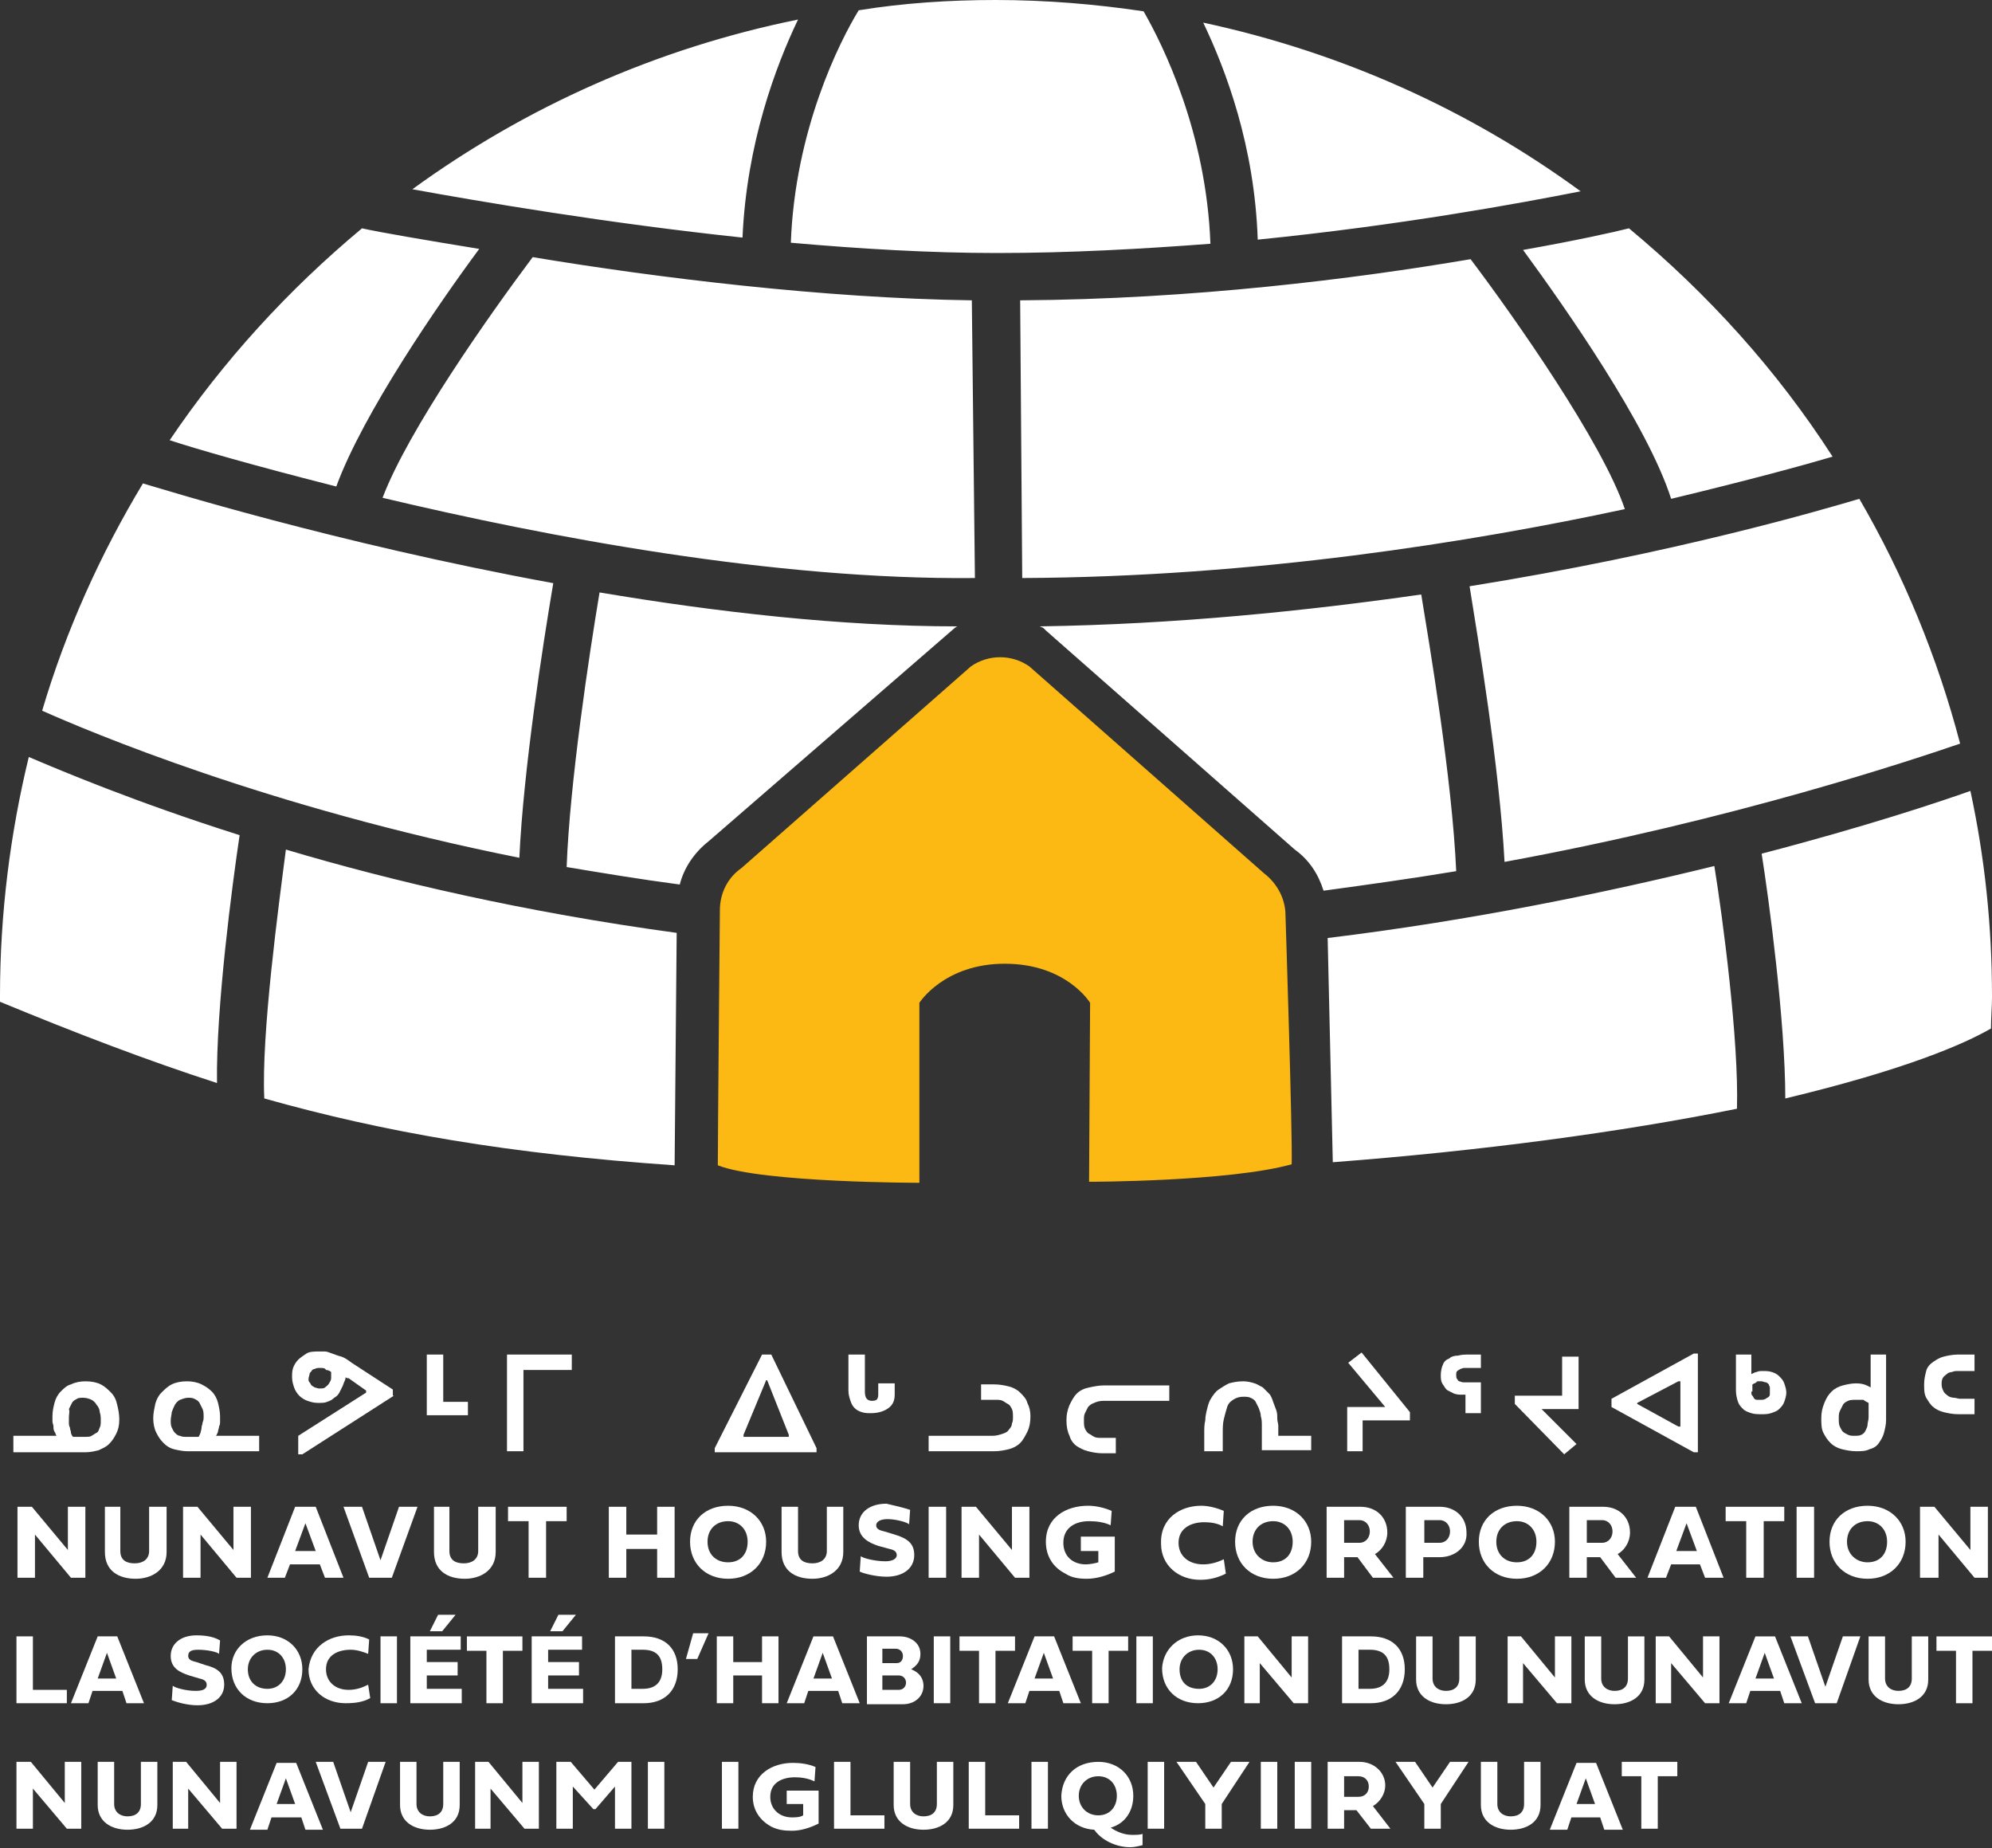 <?xml version="1.0" encoding="utf-8"?>
<!-- Generator: Adobe Illustrator 26.5.0, SVG Export Plug-In . SVG Version: 6.00 Build 0)  -->
<svg version="1.1" id="Layer_1" xmlns="http://www.w3.org/2000/svg" xmlns:xlink="http://www.w3.org/1999/xlink" x="0px" y="0px"
	 viewBox="0 0 193.7 179.7" style="enable-background:new 0 0 193.7 179.7;" xml:space="preserve">
<rect x="0" y="0" width="193.7" height="179.7" fill="#333333" stroke="none"/>
<style type="text/css">
	.st0{fill:#FDB913;}
	.st1{fill:#FFFFFF;}
</style>
<g>
	<path class="st0" d="M89.4,97.5c0,0,2.4-3.8,8.3-3.8c6,0,8.3,3.8,8.3,3.8l-0.1,17.4c0,0,13.6,0,19.7-1.7c0.1-2.6-0.6-24.2-0.6-24.2
		c0-1.6-0.8-3.1-2.1-4.1l-22.8-20.1c-1.7-1.2-4-1.2-5.7,0L72.1,84.4c-1.3,0.9-2.1,2.4-2.1,4.1c0,0-0.2,22.1-0.2,24.8
		c4.3,1.7,19.6,1.7,19.6,1.7V97.5z"/>
	<path class="st1" d="M168.9,107.8c-11.4,2.3-24.9,4.1-39.3,5.2l-0.5-21.8c14-1.7,27-4.4,37.6-7C167.5,89.1,169.1,101.2,168.9,107.8
		z M27.8,82.6c10.4,3.1,23.3,6.1,38,8.1l-0.2,22.6c-16-1.1-28.2-3.2-39.9-6.5C25.4,100.6,27.1,88,27.8,82.6z M40.1,18.4
		c11-8,23.7-13.7,37.5-16.5c-2.2,4.6-5,12.1-5.4,21.2C59,21.7,46.7,19.6,40.1,18.4z M94.5,29.2l0.3,27c-19.5,0.2-41.6-4-57.6-7.8
		c2.5-6.6,10.4-17.8,14.6-23.4C63.8,27,80.1,29,94.5,29.2z M122.3,23.3c-0.3-9.1-3.1-16.5-5.3-21.1c13.5,2.9,25.9,8.5,36.7,16.4
		C147.6,19.8,136.2,21.9,122.3,23.3z M143,25.2c4.3,5.7,12.8,17.8,15,24.3c-14.9,3.2-36,6.6-58.6,6.7l-0.2-27
		C116,29.1,131.8,27.1,143,25.2z M53.8,56.7c-1,5.9-2.9,18.1-3.3,26.7C26,78.5,8.6,71.1,4.1,69.1c2.3-7.8,5.7-15.3,9.8-22.1
		C15.3,47.4,32.5,52.8,53.8,56.7z M66.1,86c-3.8-0.5-7.4-1.1-11-1.7c0.3-8.2,2.2-20.7,3.2-26.7c11.3,1.9,23.4,3.3,34.8,3.3
		c-0.1,0-0.1,0.1-0.2,0.1l-24,20.8C67.5,82.9,66.5,84.4,66.1,86z M138.2,57.8c0.8,4.9,3,17.9,3.4,26.9c-4.2,0.7-8.5,1.3-12.9,1.9
		c-0.5-1.6-1.4-3-2.8-4l-24.2-21.3l-0.2-0.2c-0.1-0.1-0.2-0.1-0.4-0.2C114.4,60.7,127,59.4,138.2,57.8z M146.3,83.8
		c-0.5-9.3-2.6-21.8-3.4-26.8c20-3.2,34.5-7.5,37.9-8.5c4.3,7.4,7.6,15.4,9.8,23.8C186.2,73.8,168.7,79.7,146.3,83.8z M178.2,44.4
		c-2.7,0.8-8.2,2.3-15.7,4.1c-2.3-7.2-10.3-18.6-14.4-24.2c5.1-0.9,8.7-1.7,10.3-2.1C166.1,28.6,172.8,36,178.2,44.4z M111.2,1.1
		c1.9,3.3,6.1,11.8,6.5,22.6c-6.6,0.5-13.6,0.9-20.8,0.9c0,0,0,0,0,0c-6.4,0-13.2-0.4-20-1c0.4-10.9,4.7-19.5,6.6-22.6
		C87.8,0.3,92.3,0,96.8,0C101.7,0,106.5,0.4,111.2,1.1z M35.2,22.2c1.8,0.4,5.9,1.1,11.4,2c-4,5.4-11.3,16-13.9,23.1
		c-7.9-2-13.8-3.7-16.2-4.5C21.7,35.1,28,28.2,35.2,22.2z M0,96.8c0-8,1-15.8,2.8-23.2C6.1,75,13.2,78,23.3,81.2
		c-0.7,4.7-2.3,16.7-2.2,24.1c-6.8-2.2-13.6-4.8-21.1-7.9C0,97.2,0,97,0,96.8z M193.6,100c-2.6,1.5-8.3,4-20,6.8
		c0-7.5-1.6-19.4-2.3-23.8c10-2.6,17.2-5,20.3-6.1c1.4,6.5,2.1,13.1,2.1,20C193.7,97.9,193.6,99,193.6,100z"/>
	<g>
		<path class="st1" d="M1.3,139.6h4.2c-0.1-0.1-0.1-0.3-0.2-0.4c-0.1-0.2-0.1-0.3-0.1-0.5c0-0.2-0.1-0.3-0.1-0.5c0-0.2,0-0.3,0-0.5
			c0-0.5,0.1-0.9,0.2-1.3c0.1-0.4,0.3-0.8,0.6-1.1c0.3-0.3,0.6-0.6,1-0.7c0.4-0.2,0.9-0.3,1.4-0.3c0.6,0,1.1,0.1,1.5,0.3
			s0.7,0.5,1,0.8c0.3,0.3,0.5,0.7,0.6,1.2c0.1,0.4,0.2,0.9,0.2,1.4c0,0.6-0.1,1-0.3,1.4c-0.2,0.4-0.4,0.7-0.7,1
			c-0.3,0.3-0.6,0.4-1,0.6c-0.4,0.1-0.8,0.2-1.3,0.2h-7V139.6z M6.7,137.8c0,0.2,0,0.3,0,0.5c0,0.2,0,0.3,0.1,0.5
			c0,0.2,0.1,0.3,0.1,0.5c0,0.1,0.1,0.3,0.2,0.4h1.2c0.2,0,0.5,0,0.6-0.1c0.2-0.1,0.3-0.2,0.5-0.3s0.2-0.3,0.3-0.5s0.1-0.4,0.1-0.7
			c0-0.3,0-0.5-0.1-0.8c0-0.2-0.1-0.5-0.3-0.7c-0.1-0.2-0.3-0.4-0.5-0.5c-0.2-0.1-0.5-0.2-0.8-0.2c-0.2,0-0.5,0-0.6,0.1
			c-0.2,0.1-0.4,0.2-0.5,0.4s-0.2,0.4-0.3,0.6C6.8,137.2,6.7,137.5,6.7,137.8z"/>
		<path class="st1" d="M25.2,141.1h-7c-0.4,0-0.9-0.1-1.3-0.2c-0.4-0.1-0.7-0.3-1-0.6s-0.5-0.6-0.7-1s-0.3-0.9-0.3-1.4
			c0-0.5,0.1-0.9,0.2-1.4c0.1-0.4,0.3-0.8,0.6-1.1c0.3-0.3,0.6-0.6,1-0.8c0.4-0.2,0.9-0.3,1.5-0.3c0.5,0,1,0.1,1.4,0.3
			c0.4,0.2,0.7,0.4,1,0.7c0.3,0.3,0.5,0.7,0.6,1.1c0.1,0.4,0.2,0.9,0.2,1.3c0,0.1,0,0.3,0,0.5c0,0.2,0,0.3-0.1,0.5
			c0,0.2-0.1,0.3-0.1,0.5c-0.1,0.2-0.1,0.3-0.2,0.4h4.2V141.1z M19.8,137.8c0-0.3,0-0.6-0.1-0.8c-0.1-0.2-0.2-0.4-0.3-0.6
			s-0.3-0.3-0.5-0.4c-0.2-0.1-0.4-0.1-0.6-0.1c-0.3,0-0.5,0.1-0.8,0.2c-0.2,0.1-0.4,0.3-0.5,0.5c-0.1,0.2-0.2,0.4-0.3,0.7
			c0,0.2-0.1,0.5-0.1,0.8c0,0.2,0,0.5,0.1,0.7s0.2,0.4,0.3,0.5c0.1,0.1,0.3,0.3,0.5,0.3c0.2,0.1,0.4,0.1,0.6,0.1h1.2
			c0.1-0.1,0.1-0.2,0.2-0.4c0-0.1,0.1-0.3,0.1-0.5s0.1-0.3,0.1-0.5C19.8,138.1,19.8,137.9,19.8,137.8z"/>
		<path class="st1" d="M38.3,135.7l-8.9,5.7H29v-1.8l6.6-4.2l0-0.2l-1.7-1.2c0,0,0,0-0.1,0c0,0-0.1,0-0.2-0.1c0,0.1,0,0.2-0.1,0.4
			s-0.1,0.3-0.2,0.5c-0.1,0.2-0.2,0.4-0.3,0.6s-0.3,0.4-0.5,0.5c-0.2,0.2-0.4,0.3-0.7,0.4c-0.2,0.1-0.5,0.1-0.9,0.1
			c-0.4,0-0.7-0.1-1-0.2s-0.6-0.3-0.8-0.5s-0.4-0.5-0.5-0.8s-0.2-0.6-0.2-1c0-0.3,0-0.6,0.1-0.9c0.1-0.3,0.3-0.6,0.5-0.8
			s0.5-0.4,0.8-0.6c0.3-0.2,0.8-0.2,1.3-0.2c0.1,0,0.3,0,0.5,0s0.4,0.1,0.7,0.2c0.3,0.1,0.5,0.2,0.9,0.3c0.3,0.1,0.6,0.3,1,0.6
			l4,2.6V135.7z M31.1,133c-0.2,0-0.3,0-0.5,0.1c-0.1,0-0.3,0.1-0.3,0.2c-0.1,0.1-0.2,0.2-0.2,0.3c0,0.1-0.1,0.3-0.1,0.5
			c0,0.1,0,0.2,0.1,0.3c0.1,0.1,0.1,0.2,0.2,0.3c0.1,0.1,0.2,0.1,0.3,0.2c0.1,0,0.3,0.1,0.4,0.1c0.3,0,0.5,0,0.6-0.1
			s0.3-0.2,0.4-0.4c0.1-0.2,0.2-0.3,0.2-0.5c0-0.2,0-0.4,0-0.6c-0.1-0.1-0.3-0.2-0.5-0.2C31.6,133,31.4,133,31.1,133z"/>
		<path class="st1" d="M41.6,131.7h1.5v4.6h2.4v1.3h-4V131.7z"/>
		<path class="st1" d="M49.2,131.7h6.4v1.5h-4.7v7.9h-1.6V131.7z"/>
		<path class="st1" d="M79.4,140.8v0.4h-9.9v-0.4l4.6-9.1H75L79.4,140.8z M72.3,139.7h4.4v-0.2l-2.1-5.3h-0.1l-2.2,5.3V139.7z"/>
		<path class="st1" d="M82.6,131.7h1.5v3.6c0,0.6,0.2,0.9,0.7,0.9c0.3,0,0.5-0.1,0.5-0.2c0.1-0.1,0.1-0.3,0.1-0.6v-0.9h1.6v1.1
			c0,0.6-0.2,1-0.6,1.3s-1,0.5-1.7,0.5c-0.3,0-0.6,0-0.9-0.1c-0.3-0.1-0.5-0.2-0.7-0.4c-0.2-0.2-0.3-0.4-0.4-0.7s-0.2-0.6-0.2-1
			V131.7z"/>
		<path class="st1" d="M90.3,141.1v-1.5h6.2c0.4,0,0.7-0.1,1-0.2c0.3-0.1,0.5-0.2,0.6-0.4c0.2-0.2,0.3-0.4,0.3-0.6
			c0.1-0.2,0.1-0.4,0.1-0.6c0-0.3,0-0.6-0.1-0.8c-0.1-0.2-0.2-0.4-0.4-0.5s-0.3-0.2-0.5-0.3s-0.4-0.1-0.7-0.1h-1.4v-1.5h1.3
			c0.5,0,1,0.1,1.4,0.2c0.4,0.1,0.8,0.3,1.1,0.6c0.3,0.3,0.6,0.6,0.7,1c0.2,0.4,0.3,0.8,0.3,1.3c0,0.6-0.1,1.1-0.3,1.5
			c-0.2,0.4-0.4,0.8-0.7,1.1c-0.3,0.3-0.7,0.5-1.1,0.6c-0.4,0.1-0.9,0.2-1.4,0.2H90.3z"/>
		<path class="st1" d="M113.7,134.7v1.5h-6.4c-0.4,0-0.7,0.1-0.9,0.2c-0.3,0.1-0.4,0.2-0.6,0.4c-0.1,0.2-0.2,0.4-0.3,0.6
			c-0.1,0.2-0.1,0.4-0.1,0.7c0,0.3,0,0.6,0.1,0.8s0.2,0.4,0.4,0.5s0.3,0.2,0.5,0.3c0.2,0.1,0.4,0.1,0.7,0.1h1.4v1.5h-1.3
			c-0.5,0-1-0.1-1.4-0.2c-0.4-0.1-0.8-0.3-1.1-0.5c-0.3-0.2-0.6-0.6-0.7-1c-0.2-0.4-0.3-0.9-0.3-1.5c0-0.6,0.1-1,0.3-1.5
			c0.2-0.4,0.4-0.8,0.7-1.1c0.3-0.3,0.7-0.5,1.2-0.6s0.9-0.2,1.5-0.2H113.7z"/>
		<path class="st1" d="M117.1,141.1v-1.8c0-0.4,0-0.8,0.1-1.2c0-0.4,0.1-0.8,0.2-1.2c0.1-0.4,0.2-0.7,0.4-1c0.2-0.3,0.4-0.6,0.7-0.8
			c0.3-0.2,0.6-0.4,1-0.6c0.4-0.1,0.8-0.2,1.4-0.2c0.4,0,0.8,0.1,1.1,0.2c0.3,0.1,0.6,0.3,0.8,0.4c0.2,0.2,0.4,0.4,0.6,0.6
			c0.2,0.2,0.3,0.5,0.4,0.8c0.1,0.3,0.2,0.5,0.3,0.8c0.1,0.3,0.1,0.5,0.1,0.8c0,0.3,0.1,0.5,0.1,0.7c0,0.2,0,0.4,0,0.5v0.5h3.2v1.4
			h-4.8v-1.4c0-0.3,0-0.6,0-1c0-0.3,0-0.6-0.1-0.9c0-0.3-0.1-0.5-0.2-0.8c-0.1-0.2-0.2-0.4-0.3-0.6s-0.3-0.3-0.5-0.4
			c-0.2-0.1-0.5-0.1-0.7-0.1c-0.4,0-0.7,0.1-1,0.3c-0.3,0.2-0.5,0.4-0.6,0.8c-0.1,0.3-0.2,0.7-0.3,1.1c-0.1,0.4-0.1,0.9-0.1,1.3v1.8
			H117.1z"/>
		<path class="st1" d="M134.7,136.8l-3.6-4.3l1.3-1l4.7,5.8v0.8h-4.6v3H131v-4.3H134.7z"/>
		<path class="st1" d="M144,133h-1.1c-0.2,0-0.3,0-0.5,0s-0.3,0.1-0.4,0.1c-0.1,0.1-0.2,0.1-0.3,0.2s-0.1,0.2-0.1,0.4
			c0,0.1,0,0.3,0.1,0.4c0.1,0.1,0.1,0.2,0.2,0.2s0.2,0.1,0.4,0.1c0.1,0,0.3,0,0.5,0h1.2v3h-1.5v-1.8l-0.4,0c-0.2,0-0.4,0-0.7-0.1
			c-0.2-0.1-0.4-0.2-0.6-0.3c-0.2-0.1-0.3-0.3-0.5-0.6s-0.2-0.6-0.2-0.9c0-0.4,0.1-0.8,0.2-1c0.1-0.3,0.3-0.5,0.6-0.6
			c0.2-0.2,0.5-0.3,0.9-0.3c0.3-0.1,0.7-0.1,1.1-0.1h1.1V133z"/>
		<path class="st1" d="M149.8,136.9l3.5,3.5l-1.2,1l-4.8-4.9v-0.8h4.6v-3.8h1.6v5.1H149.8z"/>
		<path class="st1" d="M164.7,131.6h0.4v9.6h-0.4l-8-4.4V136L164.7,131.6z M163.4,138.7v-4.4h-0.2l-4,2.1v0.1l4,2.2H163.4z"/>
		<path class="st1" d="M170.3,131.7v1.9c0.2-0.1,0.4-0.2,0.5-0.2c0.2-0.1,0.4-0.1,0.6-0.1c0.3,0,0.6,0,0.9,0.1s0.5,0.2,0.7,0.4
			c0.2,0.2,0.4,0.4,0.5,0.7c0.1,0.3,0.2,0.6,0.2,0.9c0,0.3-0.1,0.6-0.2,0.9c-0.1,0.3-0.3,0.5-0.5,0.7c-0.2,0.2-0.5,0.3-0.8,0.4
			c-0.3,0.1-0.6,0.1-0.9,0.1c-0.3,0-0.7,0-1-0.1c-0.3-0.1-0.6-0.2-0.8-0.4c-0.2-0.2-0.4-0.4-0.5-0.7c-0.1-0.3-0.2-0.7-0.2-1.1v-3.5
			L170.3,131.7z M170.3,135.3c0,0.2,0,0.3,0.1,0.4c0.1,0.1,0.1,0.2,0.2,0.3c0.1,0.1,0.2,0.1,0.3,0.1c0.1,0,0.2,0,0.3,0
			c0.2,0,0.3,0,0.5-0.1c0.1-0.1,0.2-0.1,0.3-0.2s0.1-0.2,0.1-0.3c0-0.1,0-0.2,0-0.3c0-0.1,0-0.2,0-0.3c0-0.1-0.1-0.2-0.1-0.3
			c-0.1-0.1-0.2-0.2-0.3-0.2c-0.1,0-0.3-0.1-0.4-0.1c-0.1,0-0.2,0-0.3,0c-0.1,0-0.2,0-0.2,0.1c-0.1,0-0.1,0.1-0.2,0.1
			c-0.1,0-0.1,0.1-0.2,0.1V135.3z"/>
		<path class="st1" d="M183.4,131.7v6.4c0,0.4-0.1,0.8-0.2,1.2c-0.1,0.4-0.3,0.7-0.5,1s-0.5,0.5-0.9,0.6c-0.4,0.2-0.8,0.2-1.3,0.2
			c-0.5,0-1-0.1-1.4-0.2c-0.4-0.1-0.8-0.3-1.1-0.6c-0.3-0.3-0.5-0.6-0.7-1c-0.2-0.4-0.2-0.9-0.2-1.4c0-0.6,0.1-1,0.3-1.5
			s0.4-0.8,0.7-1.1c0.3-0.3,0.7-0.5,1.1-0.6c0.4-0.1,0.8-0.2,1.3-0.2c0.5,0,0.9,0.1,1.4,0.4v-3.2H183.4z M180.5,136.1
			c-0.3,0-0.6,0-0.8,0.1c-0.2,0.1-0.4,0.2-0.5,0.4c-0.1,0.2-0.2,0.4-0.3,0.6s-0.1,0.5-0.1,0.7c0,0.3,0,0.6,0.1,0.8
			c0.1,0.2,0.2,0.4,0.3,0.5c0.1,0.1,0.3,0.2,0.5,0.3s0.4,0.1,0.6,0.1c0.3,0,0.5,0,0.7-0.1c0.2-0.1,0.3-0.2,0.4-0.4
			c0.1-0.2,0.2-0.4,0.2-0.6s0.1-0.4,0.1-0.7v-1.4c-0.2-0.1-0.4-0.2-0.5-0.3C181,136.1,180.8,136.1,180.5,136.1z"/>
		<path class="st1" d="M191.9,137.5h-1.5c-0.5,0-1-0.1-1.4-0.2c-0.4-0.1-0.8-0.3-1-0.5c-0.3-0.2-0.5-0.6-0.7-0.9
			c-0.2-0.4-0.2-0.8-0.2-1.3c0-0.5,0.1-0.9,0.2-1.3s0.4-0.7,0.7-0.9c0.3-0.2,0.6-0.4,1-0.5c0.4-0.1,0.9-0.2,1.4-0.2h1.6v1.6h-1.6
			c-0.2,0-0.4,0-0.6,0.1c-0.2,0-0.4,0.1-0.5,0.2s-0.3,0.2-0.4,0.4c-0.1,0.2-0.1,0.4-0.1,0.6c0,0.3,0.1,0.5,0.2,0.7s0.3,0.3,0.4,0.4
			s0.4,0.2,0.6,0.2c0.2,0,0.4,0.1,0.6,0.1h1.4V137.5z"/>
		<path class="st1" d="M3.3,153.4H1.7v-6.9h1.4l3.5,4.2v-4.2h1.7v6.9H6.9l-3.5-4.2V153.4z"/>
		<path class="st1" d="M10,146.5h1.7v4.3c0,0.9,0.6,1.2,1.4,1.2c0.8,0,1.4-0.4,1.4-1.2v-4.3h1.7v4.4c0,1.8-1.5,2.6-3,2.6
			c-1.7,0-3-0.8-3-2.6V146.5z"/>
		<path class="st1" d="M19.5,153.4h-1.7v-6.9h1.4l3.5,4.2v-4.2h1.7v6.9H23l-3.5-4.2V153.4z"/>
		<path class="st1" d="M28.2,152.1l-0.5,1.3H26l2.7-6.9h2l2.7,6.9h-1.8l-0.5-1.3H28.2z M30.7,150.8l-1-2.7l-1,2.7H30.7z"/>
		<path class="st1" d="M38.1,153.4h-2.2l-2.5-6.9h1.8l1.8,5.2l1.8-5.2h1.8L38.1,153.4z"/>
		<path class="st1" d="M42,146.5h1.7v4.3c0,0.9,0.6,1.2,1.4,1.2c0.8,0,1.4-0.4,1.4-1.2v-4.3h1.7v4.4c0,1.8-1.5,2.6-3,2.6
			c-1.7,0-3-0.8-3-2.6V146.5z"/>
		<path class="st1" d="M51.4,147.9h-2v-1.4h5.7v1.4h-2v5.5h-1.7V147.9z"/>
		<path class="st1" d="M60.9,153.4h-1.7v-6.9h1.7v2.7h3v-2.7h1.7v6.9h-1.7v-2.8h-3V153.4z"/>
		<path class="st1" d="M70.8,146.4c2.2,0,3.7,1.5,3.7,3.5c0,2.1-1.5,3.6-3.7,3.6c-2.2,0-3.7-1.5-3.7-3.6
			C67.1,147.8,68.6,146.4,70.8,146.4z M70.8,151.9c1.2,0,1.9-0.8,1.9-2c0-1.2-0.8-2-1.9-2c-1.2,0-2,0.8-2,2
			C68.8,151.1,69.6,151.9,70.8,151.9z"/>
		<path class="st1" d="M75.9,146.5h1.7v4.3c0,0.9,0.6,1.2,1.4,1.2c0.8,0,1.4-0.4,1.4-1.2v-4.3H82v4.4c0,1.8-1.5,2.6-3,2.6
			c-1.7,0-3-0.8-3-2.6V146.5z"/>
		<path class="st1" d="M88.5,146.8l-0.1,1.4c-0.2-0.2-1.3-0.5-2.1-0.5c-0.6,0-1.1,0.2-1.1,0.6c0,0.4,0.4,0.5,0.8,0.6l1,0.3
			c1.3,0.4,1.9,0.9,1.9,2c0,1.3-1.1,2.1-2.7,2.1c-1,0-2.2-0.3-2.6-0.5l0.1-1.5c0.2,0.2,1.4,0.5,2.4,0.5c0.6,0,1.1-0.2,1.1-0.6
			c0-0.3-0.2-0.5-0.7-0.6l-1.1-0.3c-0.9-0.3-1.9-0.8-1.9-2c0-1.3,1.1-2.1,2.7-2.1C87.1,146.4,87.9,146.6,88.5,146.8z"/>
		<path class="st1" d="M92,153.4h-1.7v-6.9H92V153.4z"/>
		<path class="st1" d="M95.2,153.4h-1.7v-6.9h1.4l3.5,4.2v-4.2h1.7v6.9h-1.4l-3.5-4.2V153.4z"/>
		<path class="st1" d="M106.7,150.8h-1.6v-1.4h3.3v3.4c-0.8,0.4-1.8,0.7-2.7,0.7c-0.8,0-1.5-0.1-2.1-0.5c-1.2-0.6-1.9-1.7-1.9-3.1
			c0-2.4,2-3.5,4.1-3.5c0.8,0,1.6,0.2,2.3,0.5l-0.1,1.4c-0.6-0.3-1.4-0.4-2.1-0.4c-1.3,0-2.5,0.6-2.5,2.1c0,1.3,0.9,2.1,2.2,2.1
			c0.3,0,0.9-0.1,1.2-0.2V150.8z"/>
		<path class="st1" d="M116.8,146.4c0.7,0,1.5,0.2,2.2,0.5l-0.1,1.5c-0.5-0.3-1.2-0.4-1.8-0.4c-1.3,0-2.5,0.6-2.5,2
			c0,1.3,1,2.1,2.4,2.1c0.7,0,1.4-0.2,2-0.5l0.2,1.4c-0.8,0.4-1.6,0.6-2.5,0.6c-2.1,0-3.8-1.4-3.8-3.5
			C112.8,147.6,114.8,146.4,116.8,146.4z"/>
		<path class="st1" d="M123.8,146.4c2.2,0,3.7,1.5,3.7,3.5c0,2.1-1.5,3.6-3.7,3.6c-2.2,0-3.7-1.5-3.7-3.6
			C120.1,147.8,121.6,146.4,123.8,146.4z M123.8,151.9c1.2,0,1.9-0.8,1.9-2c0-1.2-0.8-2-1.9-2c-1.2,0-2,0.8-2,2
			C121.8,151.1,122.7,151.9,123.8,151.9z"/>
		<path class="st1" d="M130.7,153.4H129v-6.9h3.3c1.5,0,2.6,1,2.6,2.5c0,0.9-0.5,1.7-1.2,2.1l1.8,2.3h-2l-1.5-2h-1.3V153.4z
			 M130.7,147.9v2.1h1.5c0.6,0,1-0.5,1-1.1c0-0.6-0.4-1.1-1-1.1H130.7z"/>
		<path class="st1" d="M140,151.4h-1.6v2h-1.7v-6.9h3.3c1.5,0,2.6,1,2.6,2.5C142.7,150.4,141.5,151.4,140,151.4z M138.5,147.9v2.1
			h1.5c0.6,0,1-0.5,1-1.1c0-0.6-0.4-1.1-1-1.1H138.5z"/>
		<path class="st1" d="M147.5,146.4c2.2,0,3.7,1.5,3.7,3.5c0,2.1-1.5,3.6-3.7,3.6c-2.2,0-3.7-1.5-3.7-3.6
			C143.8,147.8,145.3,146.4,147.5,146.4z M147.5,151.9c1.2,0,1.9-0.8,1.9-2c0-1.2-0.8-2-1.9-2c-1.2,0-2,0.8-2,2
			C145.5,151.1,146.3,151.9,147.5,151.9z"/>
		<path class="st1" d="M154.3,153.4h-1.7v-6.9h3.3c1.5,0,2.6,1,2.6,2.5c0,0.9-0.5,1.7-1.2,2.1l1.8,2.3h-2l-1.5-2h-1.3V153.4z
			 M154.3,147.9v2.1h1.5c0.6,0,1-0.5,1-1.1c0-0.6-0.4-1.1-1-1.1H154.3z"/>
		<path class="st1" d="M162.5,152.1l-0.5,1.3h-1.8l2.7-6.9h2l2.7,6.9h-1.8l-0.5-1.3H162.5z M165,150.8l-1-2.7l-1,2.7H165z"/>
		<path class="st1" d="M169.8,147.9h-2v-1.4h5.7v1.4h-2v5.5h-1.7V147.9z"/>
		<path class="st1" d="M176.4,153.4h-1.7v-6.9h1.7V153.4z"/>
		<path class="st1" d="M181.6,146.4c2.2,0,3.7,1.5,3.7,3.5c0,2.1-1.5,3.6-3.7,3.6c-2.2,0-3.7-1.5-3.7-3.6
			C177.9,147.8,179.4,146.4,181.6,146.4z M181.6,151.9c1.2,0,1.9-0.8,1.9-2c0-1.2-0.8-2-1.9-2c-1.2,0-2,0.8-2,2
			C179.6,151.1,180.5,151.9,181.6,151.9z"/>
		<path class="st1" d="M188.4,153.4h-1.7v-6.9h1.4l3.5,4.2v-4.2h1.7v6.9H192l-3.5-4.2V153.4z"/>
		<path class="st1" d="M6.5,165.6H1.6v-6.5h1.6v5.2h3.3V165.6z"/>
		<path class="st1" d="M9,164.4l-0.4,1.2H6.9l2.6-6.5h1.9l2.6,6.5h-1.7l-0.4-1.2H9z M11.3,163.2l-0.9-2.5l-0.9,2.5H11.3z"/>
		<path class="st1" d="M21.4,159.5l-0.1,1.3c-0.2-0.2-1.2-0.4-2-0.4c-0.6,0-1,0.1-1,0.6c0,0.4,0.4,0.5,0.8,0.6l0.9,0.3
			c1.2,0.3,1.8,0.8,1.8,1.9c0,1.2-1,2-2.6,2c-1,0-2-0.3-2.5-0.5l0.1-1.4c0.2,0.2,1.3,0.5,2.2,0.5c0.6,0,1.1-0.1,1.1-0.6
			c0-0.3-0.2-0.5-0.7-0.6l-1-0.3c-0.9-0.3-1.8-0.7-1.8-1.9c0-1.2,1-2,2.5-2C20.2,159,20.9,159.2,21.4,159.5z"/>
		<path class="st1" d="M26,159c2,0,3.4,1.4,3.4,3.3c0,2-1.4,3.3-3.4,3.3c-2.1,0-3.5-1.4-3.5-3.4C22.5,160.4,23.9,159,26,159z
			 M26,164.2c1.1,0,1.8-0.8,1.8-1.9c0-1.1-0.7-1.9-1.8-1.9c-1.1,0-1.9,0.8-1.9,1.9C24.1,163.5,24.9,164.2,26,164.2z"/>
		<path class="st1" d="M33.9,159c0.7,0,1.4,0.1,2,0.4l-0.1,1.4c-0.5-0.2-1.1-0.4-1.7-0.4c-1.2,0-2.4,0.5-2.4,1.9c0,1.2,0.9,2,2.2,2
			c0.7,0,1.3-0.2,1.9-0.5l0.2,1.3c-0.7,0.4-1.5,0.5-2.4,0.5c-2,0-3.6-1.3-3.6-3.3C30.2,160.1,32,159,33.9,159z"/>
		<path class="st1" d="M38.6,165.6H37v-6.5h1.6V165.6z"/>
		<path class="st1" d="M44.8,165.6h-4.9v-6.5h4.9v1.3h-3.3v1.2h3v1.3h-3v1.3h3.4V165.6z M43,158.6h-1.2l0.8-1.6h1.7L43,158.6z"/>
		<path class="st1" d="M47.3,160.5h-1.9v-1.4h5.4v1.4h-1.9v5.1h-1.6V160.5z"/>
		<path class="st1" d="M56.6,165.6h-4.9v-6.5h4.9v1.3h-3.3v1.2h3v1.3h-3v1.3h3.4V165.6z M54.7,158.6h-1.2l0.8-1.6H56L54.7,158.6z"/>
		<path class="st1" d="M59.8,165.6v-6.5h2.8c2.1,0,3.3,1.2,3.3,3.2c0,2.1-1.3,3.3-3.3,3.3H59.8z M61.4,160.4v3.8h1.1
			c1.3,0,1.9-0.7,1.9-1.9c0-1.3-0.6-1.9-1.9-1.9H61.4z"/>
		<path class="st1" d="M68.9,158.8l-1.1,2.5h-1.1l0.7-2.5H68.9z"/>
		<path class="st1" d="M71.3,165.6h-1.6v-6.5h1.6v2.5h2.8v-2.5h1.6v6.5h-1.6v-2.7h-2.8V165.6z"/>
		<path class="st1" d="M78.6,164.4l-0.4,1.2h-1.7l2.6-6.5h1.9l2.6,6.5h-1.7l-0.4-1.2H78.6z M80.9,163.2l-0.9-2.5l-0.9,2.5H80.9z"/>
		<path class="st1" d="M84.3,165.6v-6.5h3.2c1,0,2,0.6,2,1.7c0,0.7-0.3,1.1-0.9,1.5c0.8,0.3,1.2,0.9,1.2,1.6c0,1.1-0.9,1.8-2,1.8
			H84.3z M85.8,160.4v1.3h1.4c0.4,0,0.6-0.3,0.6-0.7c0-0.4-0.3-0.7-0.7-0.7H85.8z M85.8,163v1.3h1.6c0.4,0,0.7-0.3,0.7-0.7
			c0-0.4-0.3-0.7-0.7-0.7H85.8z"/>
		<path class="st1" d="M92.4,165.6h-1.6v-6.5h1.6V165.6z"/>
		<path class="st1" d="M95.2,160.5h-1.9v-1.4h5.4v1.4h-1.9v5.1h-1.6V160.5z"/>
		<path class="st1" d="M100.1,164.4l-0.4,1.2H98l2.6-6.5h1.9l2.6,6.5h-1.7l-0.4-1.2H100.1z M102.4,163.2l-0.9-2.5l-0.9,2.5H102.4z"
			/>
		<path class="st1" d="M106.2,160.5h-1.9v-1.4h5.4v1.4h-1.9v5.1h-1.6V160.5z"/>
		<path class="st1" d="M112.1,165.6h-1.6v-6.5h1.6V165.6z"/>
		<path class="st1" d="M116.5,159c2,0,3.4,1.4,3.4,3.3c0,2-1.4,3.3-3.4,3.3c-2.1,0-3.5-1.4-3.5-3.4C113.1,160.4,114.5,159,116.5,159
			z M116.6,164.2c1.1,0,1.8-0.8,1.8-1.9c0-1.1-0.7-1.9-1.8-1.9c-1.1,0-1.9,0.8-1.9,1.9C114.7,163.5,115.4,164.2,116.6,164.2z"/>
		<path class="st1" d="M122.6,165.6H121v-6.5h1.3l3.3,4v-4h1.6v6.5h-1.4l-3.3-3.9V165.6z"/>
		<path class="st1" d="M130.5,165.6v-6.5h2.8c2.1,0,3.3,1.2,3.3,3.2c0,2.1-1.3,3.3-3.3,3.3H130.5z M132.1,160.4v3.8h1.1
			c1.3,0,1.9-0.7,1.9-1.9c0-1.3-0.6-1.9-1.9-1.9H132.1z"/>
		<path class="st1" d="M137.7,159.1h1.6v4.1c0,0.8,0.6,1.2,1.3,1.2c0.8,0,1.3-0.4,1.3-1.2v-4.1h1.6v4.2c0,1.7-1.4,2.4-2.9,2.4
			c-1.6,0-2.9-0.8-2.9-2.4V159.1z"/>
		<path class="st1" d="M148.2,165.6h-1.6v-6.5h1.3l3.3,4v-4h1.6v6.5h-1.4l-3.3-3.9V165.6z"/>
		<path class="st1" d="M154.1,159.1h1.6v4.1c0,0.8,0.6,1.2,1.3,1.2c0.8,0,1.3-0.4,1.3-1.2v-4.1h1.6v4.2c0,1.7-1.4,2.4-2.9,2.4
			c-1.6,0-2.9-0.8-2.9-2.4V159.1z"/>
		<path class="st1" d="M162.6,165.6h-1.6v-6.5h1.3l3.3,4v-4h1.6v6.5h-1.4l-3.3-3.9V165.6z"/>
		<path class="st1" d="M170.2,164.4l-0.4,1.2h-1.7l2.6-6.5h1.9l2.6,6.5h-1.7l-0.4-1.2H170.2z M172.5,163.2l-0.9-2.5l-0.9,2.5H172.5z
			"/>
		<path class="st1" d="M178.6,165.6h-2.1l-2.4-6.5h1.7l1.7,4.9l1.7-4.9h1.7L178.6,165.6z"/>
		<path class="st1" d="M181.7,159.1h1.6v4.1c0,0.8,0.6,1.2,1.3,1.2c0.8,0,1.3-0.4,1.3-1.2v-4.1h1.6v4.2c0,1.7-1.4,2.4-2.9,2.4
			c-1.6,0-2.9-0.8-2.9-2.4V159.1z"/>
		<path class="st1" d="M190.2,160.5h-1.9v-1.4h5.4v1.4h-1.9v5.1h-1.6V160.5z"/>
		<path class="st1" d="M3.2,177.8H1.6v-6.5H3l3.3,4v-4h1.6v6.5H6.5l-3.3-3.9V177.8z"/>
		<path class="st1" d="M9.5,171.3h1.6v4.1c0,0.8,0.6,1.2,1.3,1.2c0.8,0,1.3-0.4,1.3-1.2v-4.1h1.6v4.2c0,1.7-1.4,2.4-2.9,2.4
			c-1.6,0-2.9-0.8-2.9-2.4V171.3z"/>
		<path class="st1" d="M18.4,177.8h-1.6v-6.5h1.3l3.3,4v-4h1.6v6.5h-1.4l-3.3-3.9V177.8z"/>
		<path class="st1" d="M26.4,176.7l-0.4,1.2h-1.7l2.6-6.5h1.9l2.6,6.5h-1.7l-0.4-1.2H26.4z M28.7,175.4l-0.9-2.5l-0.9,2.5H28.7z"/>
		<path class="st1" d="M35.2,177.8h-2.1l-2.4-6.5h1.7l1.7,4.9l1.7-4.9h1.7L35.2,177.8z"/>
		<path class="st1" d="M38.9,171.3h1.6v4.1c0,0.8,0.6,1.2,1.3,1.2c0.8,0,1.3-0.4,1.3-1.2v-4.1h1.6v4.2c0,1.7-1.4,2.4-2.9,2.4
			c-1.6,0-2.9-0.8-2.9-2.4V171.3z"/>
		<path class="st1" d="M47.8,177.8h-1.6v-6.5h1.3l3.3,4v-4h1.6v6.5h-1.4l-3.3-3.9V177.8z"/>
		<path class="st1" d="M55.5,171.3l2.3,2.7l2.3-2.7h1.3v6.5h-1.6v-4.1l-1.9,2.2h-0.2l-2-2.2v4.1h-1.6v-6.5H55.5z"/>
		<path class="st1" d="M64.6,177.8h-1.6v-6.5h1.6V177.8z"/>
		<path class="st1" d="M71.8,177.8h-1.6v-6.5h1.6V177.8z"/>
		<path class="st1" d="M78,175.4h-1.5v-1.3h3.1v3.2c-0.8,0.4-1.7,0.7-2.6,0.7c-0.8,0-1.4-0.1-2-0.4c-1.1-0.6-1.8-1.6-1.8-2.9
			c0-2.2,1.9-3.3,3.9-3.3c0.7,0,1.5,0.1,2.2,0.4l-0.1,1.4c-0.6-0.3-1.3-0.4-1.9-0.4c-1.2,0-2.4,0.5-2.4,1.9c0,1.2,0.9,2,2.1,2
			c0.3,0,0.8,0,1.1-0.2V175.4z"/>
		<path class="st1" d="M86,177.8h-4.9v-6.5h1.6v5.2H86V177.8z"/>
		<path class="st1" d="M86.9,171.3h1.6v4.1c0,0.8,0.6,1.2,1.3,1.2c0.8,0,1.3-0.4,1.3-1.2v-4.1h1.6v4.2c0,1.7-1.4,2.4-2.9,2.4
			c-1.6,0-2.9-0.8-2.9-2.4V171.3z"/>
		<path class="st1" d="M99.1,177.8h-4.9v-6.5h1.6v5.2h3.3V177.8z"/>
		<path class="st1" d="M101.9,177.8h-1.6v-6.5h1.6V177.8z"/>
		<path class="st1" d="M106.8,171.3c2,0,3.4,1.4,3.4,3.3c0,1.5-0.8,2.7-2.2,3.1c0.6,0.4,1.3,0.7,2.1,0.7c0.3,0,0.8,0,1-0.1v1.1
			c-0.4,0.1-0.8,0.2-1.2,0.2c-1.4,0-2.8-0.7-3.5-1.7c-1.9-0.1-3.2-1.5-3.2-3.3C103.3,172.6,104.7,171.3,106.8,171.3z M106.8,176.5
			c1.1,0,1.8-0.8,1.8-1.9c0-1.1-0.7-1.9-1.8-1.9c-1.1,0-1.9,0.8-1.9,1.9C104.9,175.7,105.7,176.5,106.8,176.5z"/>
		<path class="st1" d="M113.2,177.8h-1.6v-6.5h1.6V177.8z"/>
		<path class="st1" d="M117.2,175.4l-2.8-4.1h1.9l1.7,2.5l1.7-2.5h1.8l-2.7,4.1v2.4h-1.6V175.4z"/>
		<path class="st1" d="M124.2,177.8h-1.6v-6.5h1.6V177.8z"/>
		<path class="st1" d="M127.5,177.8h-1.6v-6.5h1.6V177.8z"/>
		<path class="st1" d="M130.7,177.8h-1.6v-6.5h3.1c1.4,0,2.5,1,2.5,2.3c0,0.8-0.5,1.6-1.2,2l1.7,2.2h-1.9l-1.4-1.8h-1.2V177.8z
			 M130.7,172.7v2h1.4c0.6,0,1-0.4,1-1c0-0.6-0.4-1-1-1H130.7z"/>
		<path class="st1" d="M138.5,175.4l-2.8-4.1h1.9l1.7,2.5l1.7-2.5h1.8l-2.7,4.1v2.4h-1.6V175.4z"/>
		<path class="st1" d="M144,171.3h1.6v4.1c0,0.8,0.6,1.2,1.3,1.2c0.8,0,1.3-0.4,1.3-1.2v-4.1h1.6v4.2c0,1.7-1.4,2.4-2.9,2.4
			c-1.6,0-2.9-0.8-2.9-2.4V171.3z"/>
		<path class="st1" d="M152.8,176.7l-0.4,1.2h-1.7l2.6-6.5h1.9l2.6,6.5H156l-0.4-1.2H152.8z M155.1,175.4l-0.9-2.5l-0.9,2.5H155.1z"
			/>
		<path class="st1" d="M159.6,172.7h-1.9v-1.4h5.4v1.4h-1.9v5.1h-1.6V172.7z"/>
	</g>
</g>
</svg>
